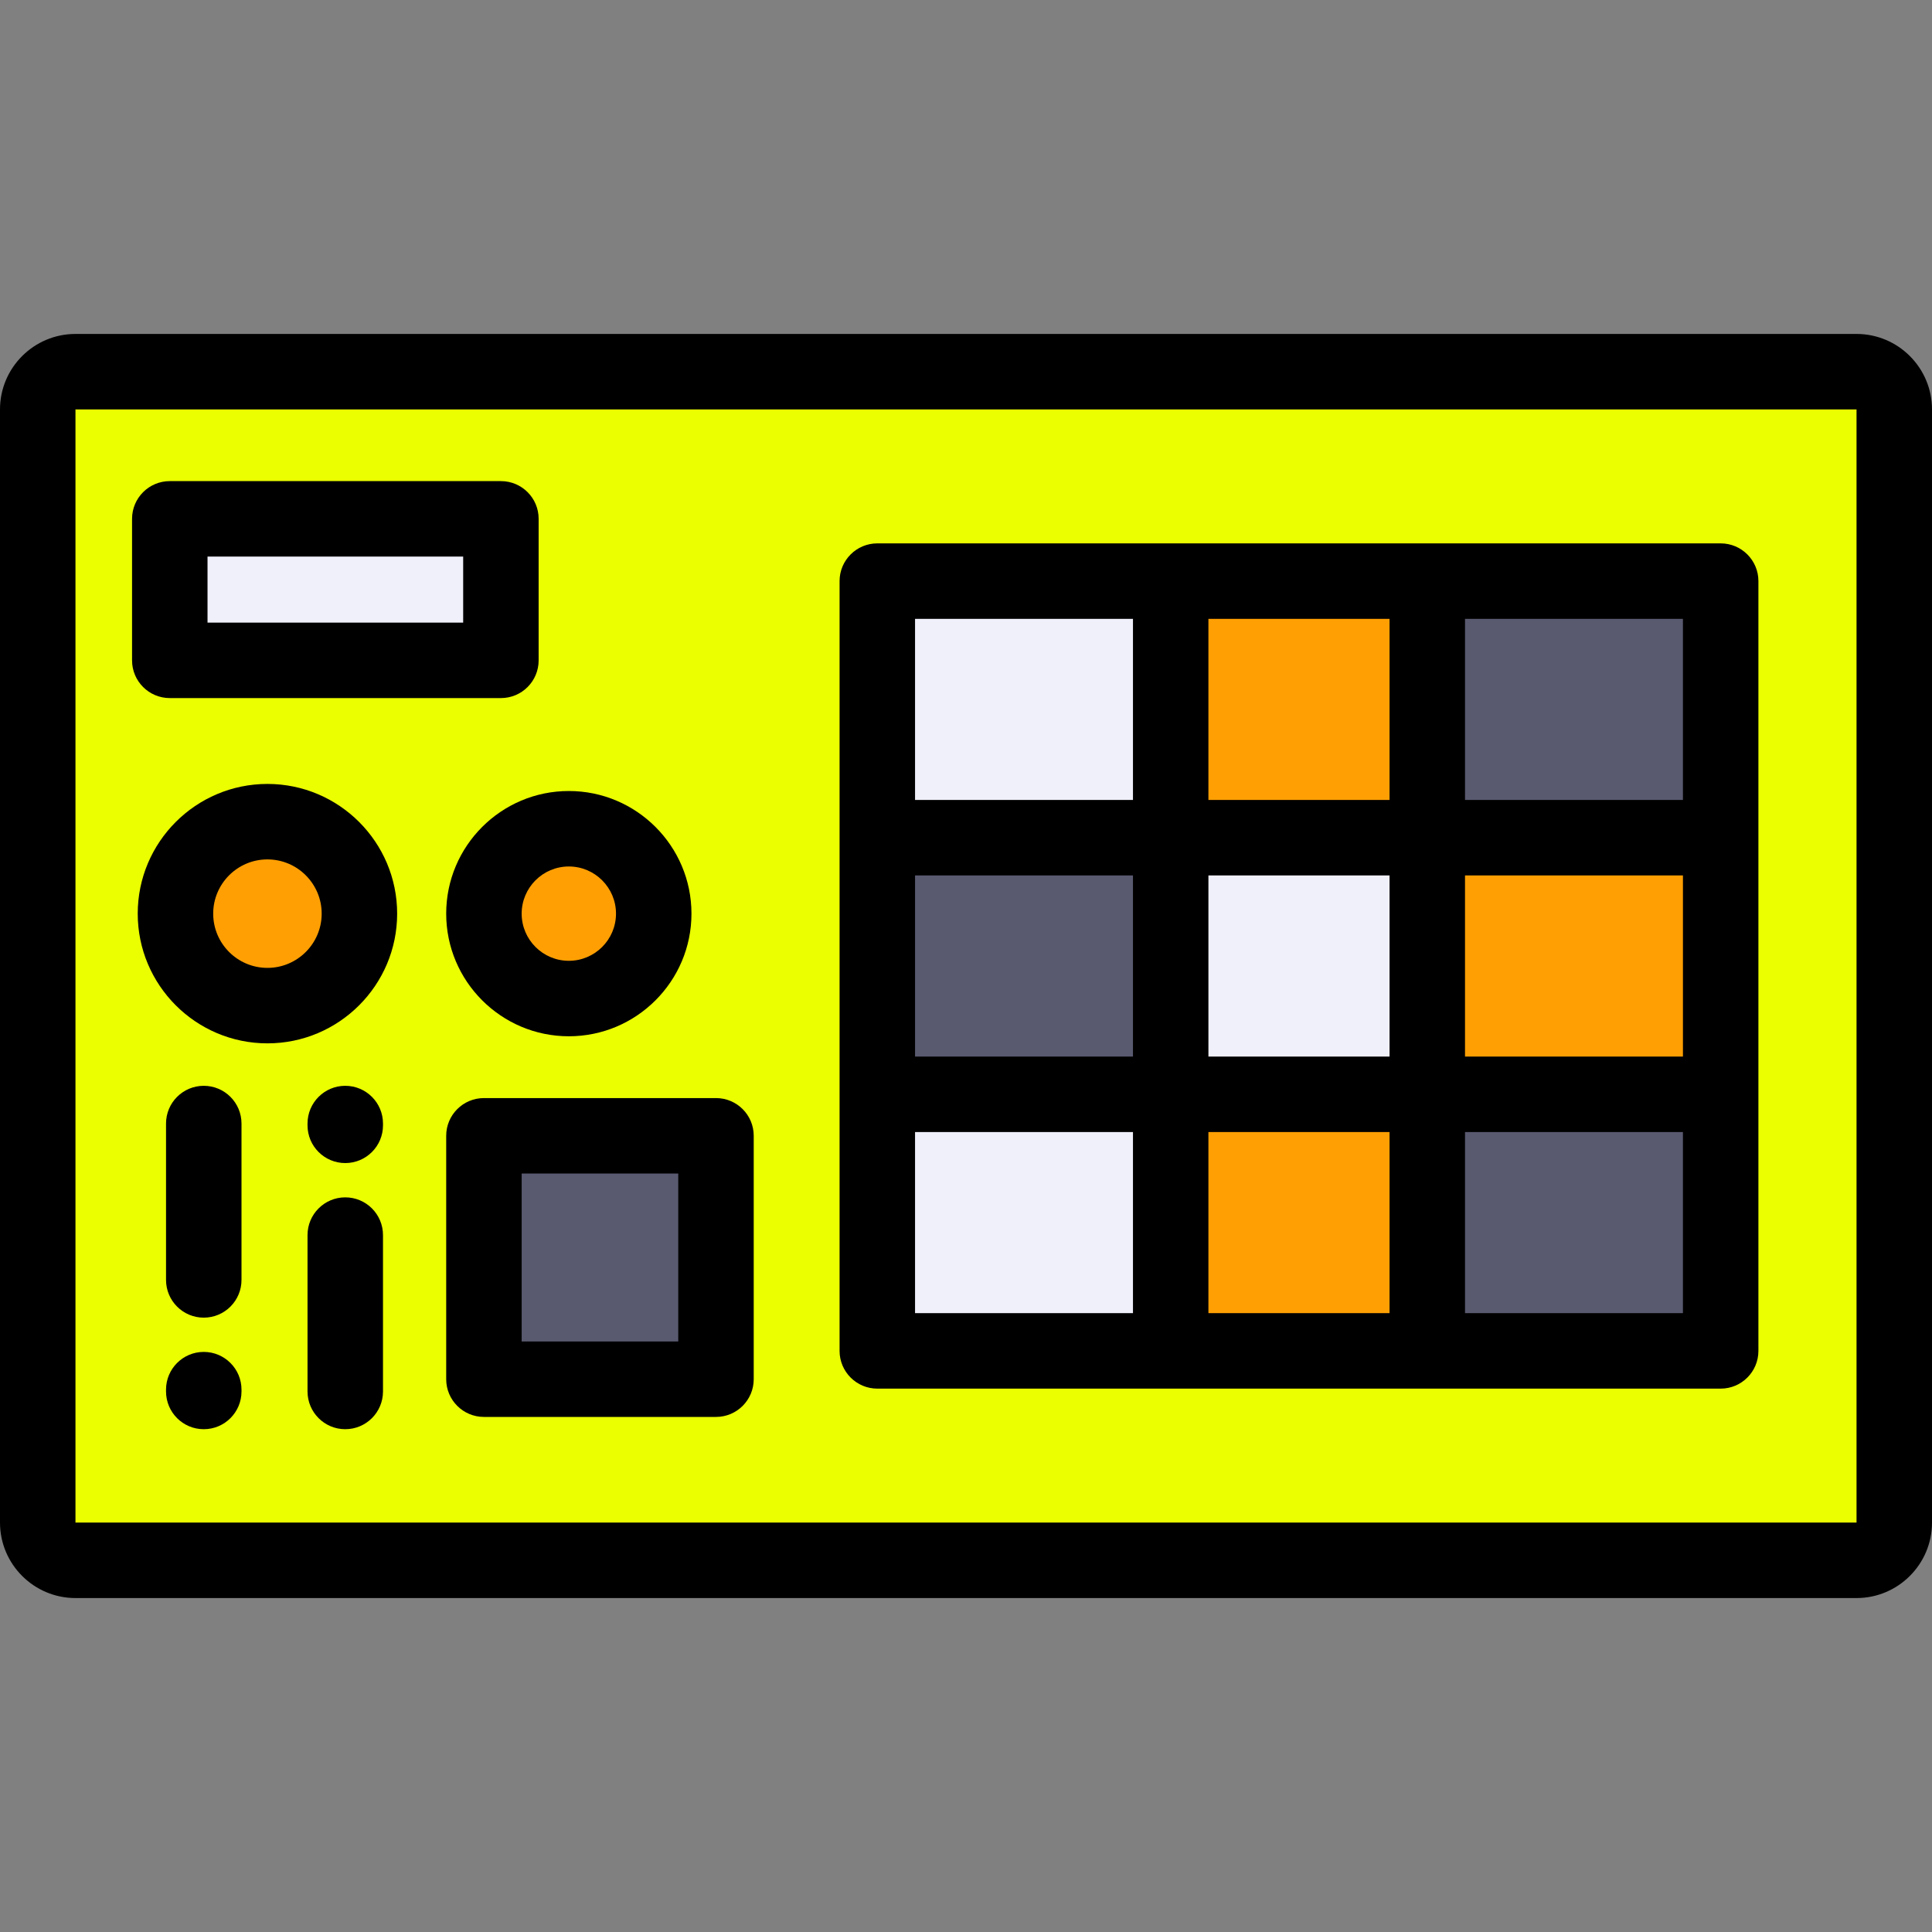 <svg width="80" height="80" viewBox="0 0 80 80" fill="none" xmlns="http://www.w3.org/2000/svg">
<rect x="0" y="0" width="80" height="80" fill="#808080" stroke="none"/>
<path d="M71.25 24.062H59.102V34.688H71.25V24.062Z" fill="#595970"/>
<path d="M59.102 24.062H48.477V34.688H59.102V24.062Z" fill="#FF9F03"/>
<path d="M59.102 34.688H48.477V45.312H59.102V34.688Z" fill="#F0F0FB"/>
<path d="M71.25 34.688H59.102V45.312H71.25V34.688Z" fill="#FF9F03"/>
<path d="M71.25 45.312H59.102V55.938H71.25V45.312Z" fill="#595970"/>
<path d="M59.102 45.312H48.477V55.938H59.102V45.312Z" fill="#FF9F03"/>
<path d="M48.477 45.312H36.328V55.938H48.477V45.312Z" fill="#F0F0FB"/>
<path d="M48.477 34.688H36.328V45.312H48.477V34.688Z" fill="#595970"/>
<path d="M48.477 24.062H36.328V34.688H48.477V24.062Z" fill="#F0F0FB"/>
<path d="M11.074 41.641C13.177 41.641 14.882 39.936 14.882 37.833C14.882 35.729 13.177 34.024 11.074 34.024C8.97 34.024 7.265 35.729 7.265 37.833C7.265 39.936 8.97 41.641 11.074 41.641Z" fill="#FF9F03"/>
<path d="M23.555 41.348C25.496 41.348 27.07 39.774 27.07 37.833C27.07 35.891 25.496 34.317 23.555 34.317C21.613 34.317 20.039 35.891 20.039 37.833C20.039 39.774 21.613 41.348 23.555 41.348Z" fill="#FF9F03"/>
<path d="M20.742 21.484H7.031V27.344H20.742V21.484Z" fill="#F0F0FB"/>
<path d="M29.648 47.031H20.039V57.109H29.648V47.031Z" fill="#595970"/>
<path d="M20.039 47.031H29.648V57.109H20.039V47.031ZM23.554 34.316C25.496 34.316 27.07 35.891 27.07 37.832C27.07 39.774 25.496 41.348 23.554 41.348C21.613 41.348 20.039 39.774 20.039 37.832C20.039 35.89 21.613 34.316 23.554 34.316ZM76.875 15.391H3.125C2.266 15.391 1.562 16.094 1.562 16.953V63.047C1.562 63.906 2.266 64.609 3.125 64.609H76.875C77.734 64.609 78.438 63.906 78.438 63.047V16.953C78.438 16.094 77.734 15.391 76.875 15.391ZM20.742 27.344H7.031V21.485H20.742V27.344ZM14.882 37.832C14.882 39.936 13.177 41.641 11.074 41.641C8.97 41.641 7.265 39.936 7.265 37.832C7.265 35.729 8.97 34.024 11.074 34.024C13.177 34.024 14.882 35.729 14.882 37.832ZM36.328 34.688V24.063H48.476H59.101H71.249V34.688V45.313V55.938H59.101H48.476H36.328V45.313V34.688Z" fill="#EBFF00"/>
<path d="M76.875 13.828H3.125C1.402 13.828 0 15.23 0 16.953V63.047C0 64.77 1.402 66.172 3.125 66.172H76.875C78.598 66.172 80 64.77 80 63.047V16.953C80 15.23 78.598 13.828 76.875 13.828ZM76.875 63.047H3.125L3.125 16.953H3.125H76.875V63.047Z" fill="black"/>
<path d="M71.249 57.5C72.112 57.5 72.812 56.8 72.812 55.937V24.062C72.812 23.2 72.112 22.5 71.249 22.5H36.328C35.465 22.5 34.765 23.2 34.765 24.062V55.937C34.765 56.8 35.465 57.5 36.328 57.5M36.328 57.5C36.328 57.5 36.328 57.5 36.328 57.5H36.328ZM57.538 36.25V43.75H50.038V36.25H57.538ZM50.038 33.125V25.625H57.538V33.125H50.038ZM69.687 43.75H60.663V36.25H69.687V43.75ZM57.538 46.875V54.375H50.038V46.875H57.538ZM46.914 43.75H37.89V36.25H46.914V43.75ZM37.89 46.875H46.914V54.375H37.89V46.875ZM60.663 54.375V46.875H69.687V54.375H60.663ZM69.687 33.125H60.663V25.625H69.687V33.125ZM46.914 25.625V33.125H37.89V25.625H46.914Z" fill="black"/>
<path d="M7.031 28.906H20.742C21.605 28.906 22.304 28.207 22.304 27.344V21.484C22.304 20.621 21.605 19.922 20.742 19.922H7.031C6.168 19.922 5.468 20.621 5.468 21.484V27.344C5.468 28.207 6.168 28.906 7.031 28.906ZM8.593 23.047H19.179V25.781H8.593V23.047Z" fill="black"/>
<path d="M11.074 32.461C8.112 32.461 5.703 34.87 5.703 37.832C5.703 40.794 8.112 43.203 11.074 43.203C14.035 43.203 16.445 40.794 16.445 37.832C16.445 34.87 14.035 32.461 11.074 32.461ZM11.074 40.078C9.835 40.078 8.828 39.071 8.828 37.832C8.828 36.594 9.835 35.586 11.074 35.586C12.312 35.586 13.32 36.594 13.32 37.832C13.32 39.071 12.312 40.078 11.074 40.078Z" fill="black"/>
<path d="M18.476 37.832C18.476 40.632 20.754 42.91 23.554 42.91C26.354 42.91 28.632 40.632 28.632 37.832C28.632 35.032 26.354 32.754 23.554 32.754C20.754 32.754 18.476 35.032 18.476 37.832ZM23.554 35.879C24.631 35.879 25.507 36.755 25.507 37.832C25.507 38.909 24.631 39.785 23.554 39.785C22.477 39.785 21.601 38.909 21.601 37.832C21.601 36.755 22.477 35.879 23.554 35.879Z" fill="black"/>
<path d="M8.437 55.98C7.574 55.98 6.875 56.68 6.875 57.543V57.617C6.875 58.48 7.574 59.18 8.437 59.18C9.3 59.18 10 58.48 10 57.617V57.543C10 56.68 9.3 55.98 8.437 55.98Z" fill="black"/>
<path d="M8.437 44.961C7.574 44.961 6.875 45.661 6.875 46.524V52.998C6.875 53.861 7.574 54.561 8.437 54.561C9.3 54.561 10 53.861 10 52.998V46.524C10 45.661 9.3 44.961 8.437 44.961Z" fill="black"/>
<path d="M14.296 44.961C13.434 44.961 12.734 45.661 12.734 46.524V46.598C12.734 47.461 13.434 48.16 14.296 48.16C15.159 48.16 15.859 47.461 15.859 46.598V46.524C15.859 45.661 15.159 44.961 14.296 44.961Z" fill="black"/>
<path d="M14.296 49.58C13.434 49.58 12.734 50.28 12.734 51.143V57.617C12.734 58.48 13.434 59.18 14.296 59.18C15.159 59.18 15.859 58.48 15.859 57.617V51.143C15.859 50.279 15.159 49.58 14.296 49.58Z" fill="black"/>
<path d="M18.476 47.031V57.109C18.476 57.972 19.176 58.672 20.039 58.672H29.648C30.511 58.672 31.21 57.972 31.21 57.109V47.031C31.21 46.168 30.511 45.469 29.648 45.469H20.039C19.176 45.469 18.476 46.168 18.476 47.031ZM21.601 48.594H28.085V55.547H21.601V48.594Z" fill="black"/>
</svg>

